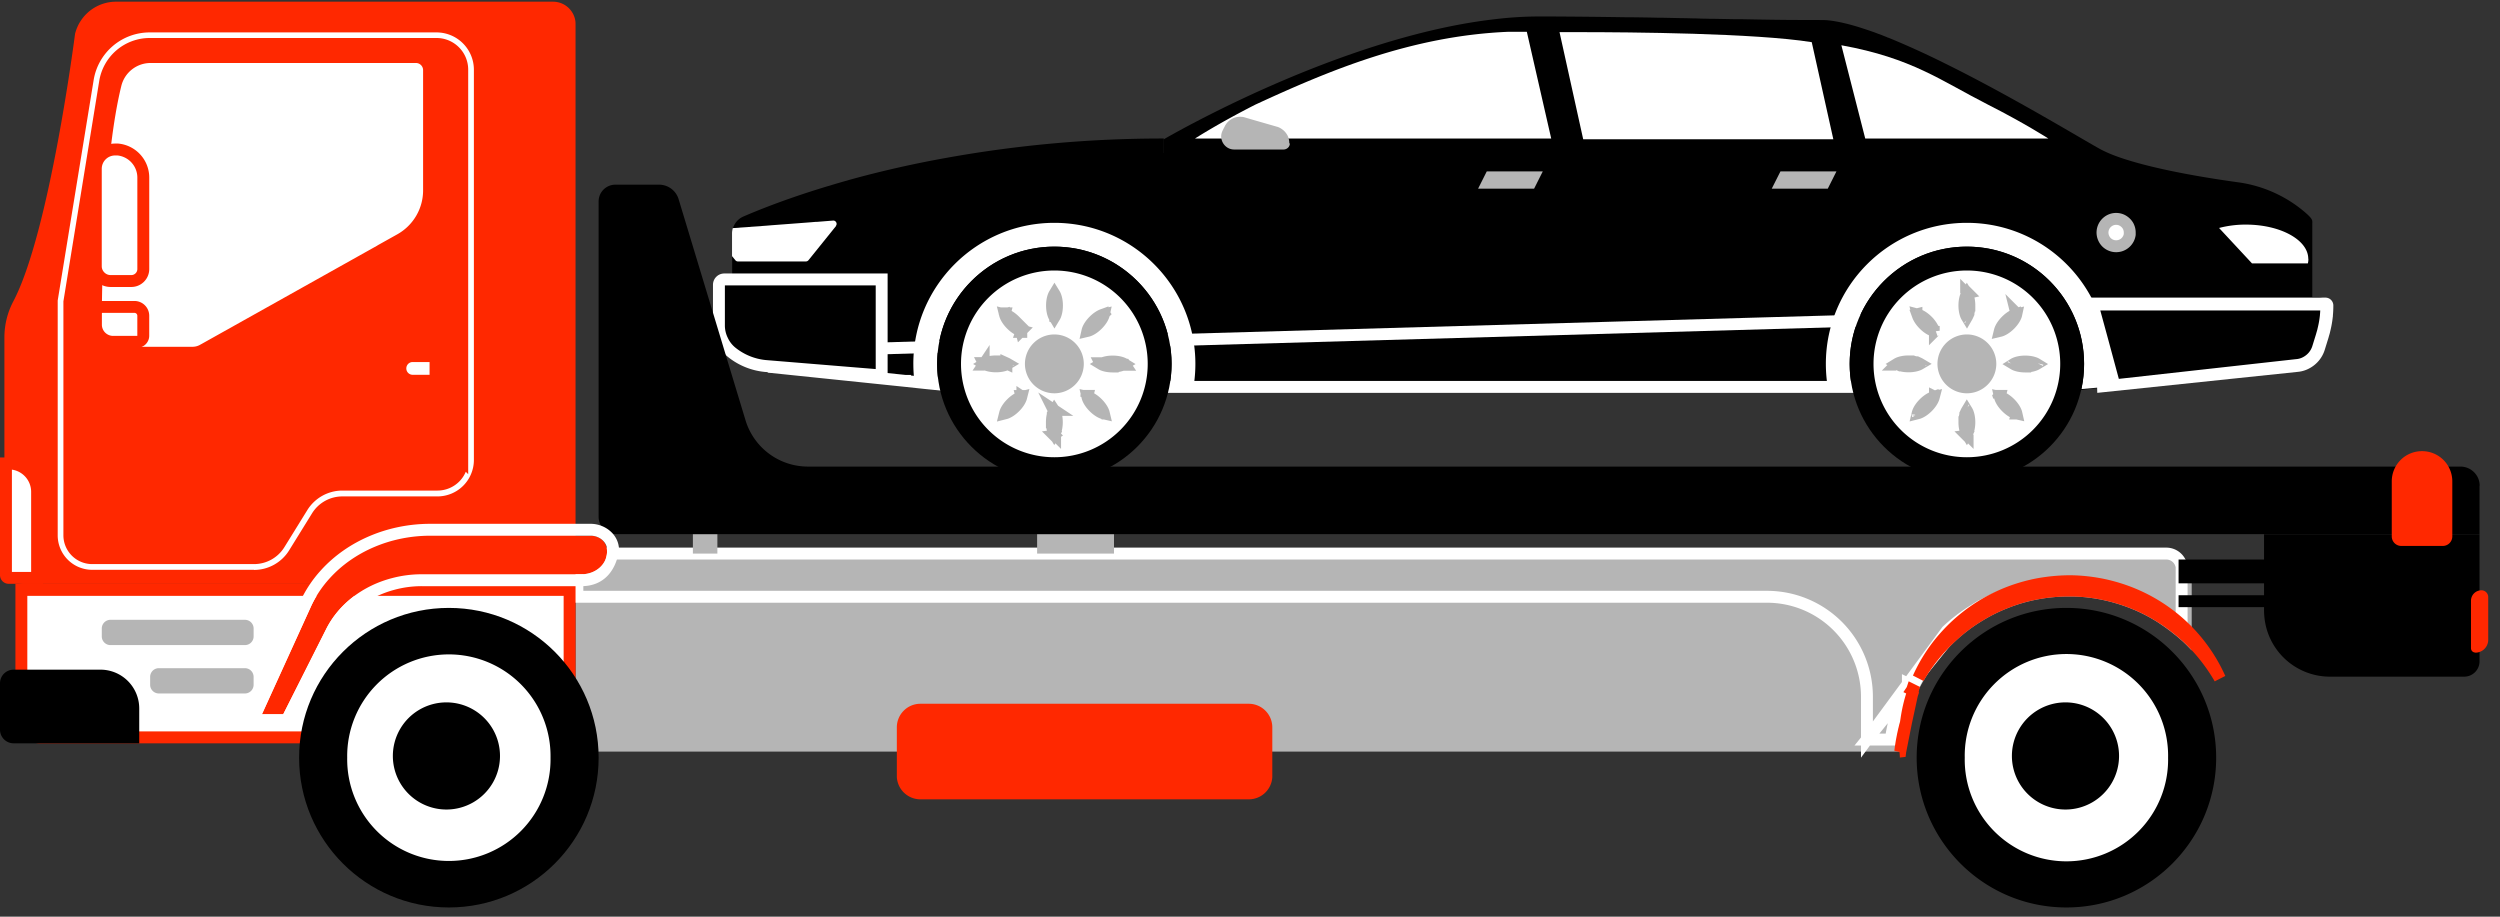 <?xml version="1.0" encoding="UTF-8"?> <svg xmlns="http://www.w3.org/2000/svg" width="210" height="77" fill="none"><rect width="100%" height="100%" fill="#333333" stroke="none"/> <g clip-path="url(#a)"> <path fill="#000" d="M194.232 18.616v8.246l-3.474 4.107-11.109 1.241-1.558.175-.849.098-1.536.174-.893.098h-93.5l-3.398-.327-1.743-.174-12.023-1.166-2.647-2.08v-9.39a1.557 1.557 0 0 1 .937-1.427c1.11-.48 3.19-1.329 6.131-2.255.86-.272 1.787-.544 2.778-.828a89.823 89.823 0 0 1 8.168-1.851 102.255 102.255 0 0 1 18.242-1.623v1.209c2.113.076 4.564.152 7.287.25 4.432.153 9.551.327 15.029.512 28.176.97 65.674 2.244 65.674 2.244l2.711 2.517.262.24h5.511v.01Z"></path> <path fill="#000" stroke="#fff" d="M76.02 31.992h-.001l-11.295-1.17-1.487-1.25 107.717-3.06 1.424 5.684-.247.03h-.001l-1.46.178h-.001l-.809.096H80.887l-3.208-.33h-.002l-1.657-.178Z"></path> <path fill="#000" d="M194.232 18.55s-.033-.108-.077-.174a1.33 1.33 0 0 0-.174-.207c-.109-.12-.261-.25-.425-.392a10.914 10.914 0 0 0-5.543-2.462c-2.211-.304-5.457-.827-8.114-1.535-1.307-.349-2.461-.73-3.289-1.155l-.131-.065c-1.557-.85-7.406-4.423-13.124-7.244a72.179 72.179 0 0 0-4.617-2.103c-.055-.021-.12-.043-.175-.065-.032 0-.054-.022-.076-.033-.098-.043-.207-.076-.305-.12a4.287 4.287 0 0 0-.403-.152l-.337-.13c-.044-.012-.088-.033-.131-.044-.272-.098-.545-.185-.806-.273-1.1-.359-2.091-.599-2.919-.686a3.297 3.297 0 0 0-.327-.022h-.294s-.217-.01-.315-.01h-1.286c-1.71 0-3.419-.033-5.14-.066h-.545l-1.753-.033c-.218 0-.425 0-.643-.01-.272 0-.533-.011-.806-.022-.392 0-.773-.022-1.176-.022l-1.557-.033h-.338c-.817-.021-1.645-.032-2.483-.043h-.381a577.671 577.671 0 0 0-6.448-.066h-.762c-1.318 0-2.669.088-4.03.262-4.335.523-8.822 1.808-12.873 3.279-8.005 2.908-14.344 6.59-14.67 6.775h-.011v6.982h96.473v-.054l.011-.076Z"></path> <path fill="#fff" d="M132.989 11.7 131 2.7h1.595c4.349 0 14.838.084 19.591.841L154 11.7h-21.011ZM172.068 11.634h-15.389l-2.004-7.832c5.947 1.078 8.376 2.984 12.296 4.978 3.115 1.58 5.086 2.854 5.086 2.854h.011Z"></path> <path fill="#fff" stroke="#B5B5B5" d="m153.45 14.9-.226.45h-3.586l.227-.45h3.585ZM128.781 14.9l-.226.45h-3.585l.226-.45h3.585Z"></path> <path fill="#000" d="M195.386 25.587c0 .251-.011.502-.033.741 0 .044 0 .087-.01.13a8.23 8.23 0 0 1-.142.872c-.022.11-.054.23-.076.338-.033.13-.077.262-.109.392l-.294.959a2.45 2.45 0 0 1-1.111 1.394 2.316 2.316 0 0 1-.969.316l-12.983 1.46-1.557.174-1.024-3.834-.544-2.016-.262-.97-.163-.598h18.667c.338 0 .61.272.61.61v.032Z"></path> <path fill="#fff" fill-rule="evenodd" d="m194.875 26.443.005-.049c.009-.102.016-.208.021-.316h-18.477l.684 2.509.874 3.238 14.916-1.66h.01c.216-.02.418-.087.603-.195l.006-.004a1.57 1.57 0 0 0 .718-.89l.312-1.008c.021-.08.044-.156.061-.215l.002-.007a5.1 5.1 0 0 0 .043-.15l.042-.184.002-.007c.016-.066.026-.108.033-.144l.002-.011.003-.011c.061-.272.103-.538.135-.825l.005-.046v-.025Zm.84 1.494a5.61 5.61 0 0 1-.059.211c-.021.07-.042.141-.059.212l-.321 1.034a2.644 2.644 0 0 1-1.21 1.503c-.32.188-.676.306-1.056.34L176.171 33l-.115-4.135-.878-3.219L175 25h20.336a.66.66 0 0 1 .664.658v.035c0 .27-.012.54-.036.799 0 .047 0 .094-.011.14a8.763 8.763 0 0 1-.196 1.123c-.015.061-.03.123-.042.182Z" clip-rule="evenodd"></path> <path fill="#fff" stroke="#B5B5B5" d="m178.316 18.535.002.001a1.2 1.2 0 0 1 .438.435c.09.169.142.357.142.56v.17a1.153 1.153 0 0 1-1.999.6 1.185 1.185 0 0 1-.29-.759c0-.641.519-1.156 1.144-1.156.209 0 .404.054.563.149Z"></path> <path fill="#000" stroke="#fff" d="M74.06 23.473v8.073l-.6-.052h-.002l-1.601-.13-7.576-.621a5.335 5.335 0 0 1-2.774-1.114 2.795 2.795 0 0 1-.815-1.017l-.003-.006-.003-.007a2.84 2.84 0 0 1-.296-1.269v-3.409c0-.247.201-.448.448-.448H74.06Z"></path> <path fill="#fff" d="M128.253 2.669h-1.502C118.5 3 111.5 6 105.469 8.779c-3.115 1.58-5.086 2.855-5.086 2.855h29.918l-2.048-8.965ZM70.226 18.986 68.33 21.34l-.316.392-.098.12a.284.284 0 0 1-.218.11h-5.707a.274.274 0 0 1-.218-.099l-.283-.348v-1.907c0-.152.022-.305.065-.446l2.854-.207.392-.033 2.015-.152 1.285-.098.392-.033h.109l1.372-.11c.24-.02.392.262.24.448l.01.01Z"></path> <path fill="#B5B5B5" d="M108.345 12.048a.477.477 0 0 1-.153.359.54.54 0 0 1-.359.152h-4.161c-.566 0-.991-.424-1.078-.925a.996.996 0 0 1 .011-.403 1.35 1.35 0 0 1 .098-.273l.076-.152.109-.207.022-.044a1.437 1.437 0 0 1 1.405-.74c.076 0 .152.021.229.043l.893.261 1.818.523c.175.044.327.131.458.23.141.097.25.217.348.359.087.12.153.261.186.403.032.12.054.25.054.38v.034h.044Z"></path> <path fill="#fff" d="M193.905 21.742c0 .131-.011.25-.044.382h-4.694l-2.766-2.974a8.691 8.691 0 0 1 2.254-.283c2.897 0 5.239 1.285 5.239 2.875h.011ZM153.372 30.566c0-6.54 5.306-11.848 11.846-11.848 6.539 0 11.845 5.308 11.845 11.848 0 .658-.053 1.305-.157 1.934l-2.07.18a9.89 9.89 0 0 0 .227-2.114c0-5.436-4.41-9.848-9.845-9.848-5.435 0-9.846 4.412-9.846 9.848 0 .662.066 1.309.19 1.934h-2.032a11.861 11.861 0 0 1-.158-1.934Z"></path> <path fill="#000" d="M175.063 30.566c0 5.435-4.41 9.847-9.845 9.847-5.435 0-9.846-4.412-9.846-9.847 0-5.436 4.411-9.848 9.846-9.848 5.435 0 9.845 4.412 9.845 9.848Z"></path> <path fill="#fff" d="M173.059 30.566a7.837 7.837 0 0 1-7.841 7.842 7.837 7.837 0 0 1-7.842-7.842 7.837 7.837 0 0 1 7.842-7.843 7.837 7.837 0 0 1 7.841 7.843Z"></path> <path fill="#B5B5B5" d="M167.69 30.566a2.478 2.478 0 0 1-2.472 2.472 2.478 2.478 0 0 1-2.472-2.472 2.478 2.478 0 0 1 2.472-2.473 2.478 2.478 0 0 1 2.472 2.473Z"></path> <path fill="#fff" stroke="#B5B5B5" d="M165.426 25.664c0 .37-.07.675-.161.87a.868.868 0 0 1-.046.089.843.843 0 0 1-.048-.092c-.092-.197-.161-.504-.161-.867 0-.364.069-.67.161-.867a.886.886 0 0 1 .047-.09c.014.023.03.052.047.09.091.197.161.503.161.867Zm-.271 1.038.003-.003-.003.003Zm.125-.002a.012.012 0 0 1 .003.002l-.003-.002Zm.003-2.074-.003.002a.014.014 0 0 1 .003-.002Zm-.127.002a.012.012 0 0 1-.003-.002l.003.002ZM161.904 26.958c.258.258.425.524.5.728.014.038.023.07.03.096a.971.971 0 0 1-.097-.03c-.203-.074-.469-.241-.727-.5-.258-.258-.426-.524-.5-.727a.841.841 0 0 1-.03-.097c.026.007.058.016.097.03.203.075.469.242.727.5Zm.541.927.001-.003-.001.003Zm.088-.09a.02.02 0 0 1 .004-.002l-.004.001Zm-1.464-1.47-.001.004.001-.004Zm-.088.091a.017.017 0 0 1-.004.001h.004ZM160.317 30.358c.37 0 .675.07.87.16a.928.928 0 0 1 .089.047c-.024.014-.054.03-.092.048-.197.091-.504.16-.867.16-.364 0-.67-.069-.867-.16a.948.948 0 0 1-.09-.047.948.948 0 0 1 .09-.048c.197-.091.503-.16.867-.16Zm1.037.27-.002-.003.002.004Zm-.001-.124a.012.012 0 0 1 .002-.004l-.002.004Zm-2.074-.004.002.004-.002-.004Zm.002.128a.01.01 0 0 1-.002.003l.002-.003ZM162.449 33.258l.001.003-.001-.003Zm-.107.133a.856.856 0 0 1 .097-.03.875.875 0 0 1-.031.097c-.074.203-.241.469-.499.727-.259.258-.524.425-.728.5a.916.916 0 0 1-.096.03.841.841 0 0 1 .03-.097c.074-.203.241-.469.5-.727.258-.258.524-.426.727-.5Zm-1.36 1.335h.003-.003Zm.092.092-.001-.004a.01.01 0 0 1 .001.004Zm1.464-1.47.004.002-.004-.001ZM165.01 35.467c0-.37.07-.675.16-.87a.85.85 0 0 1 .047-.088c.014.023.03.053.048.091.091.197.161.504.161.867 0 .364-.07.67-.161.867a.886.886 0 0 1-.047.09.886.886 0 0 1-.047-.09c-.092-.197-.161-.503-.161-.867Zm.271-1.037-.004.002.004-.002Zm-.125.001a.012.012 0 0 1-.003-.002l.003.002Zm-.003 2.075.003-.002a.014.014 0 0 1-.003.002Zm.127-.002a.012.012 0 0 1 .003.002l-.003-.002ZM168.534 34.188c-.261-.26-.429-.528-.503-.732a.796.796 0 0 1-.034-.11.824.824 0 0 1 .111.033c.204.074.471.242.732.503.26.26.428.528.503.732a.774.774 0 0 1 .033.11.87.87 0 0 1-.111-.033c-.204-.074-.471-.242-.731-.503Zm-.544-.933-.001.004a.012.012 0 0 0 .001-.004Zm-.079.082a.017.017 0 0 1-.004.001h.004Zm1.472 1.478.001-.004-.001.004Zm.08-.082a.012.012 0 0 1 .004-.001h-.004ZM170.119 30.785c-.37 0-.676-.07-.87-.16a.93.93 0 0 1-.089-.047c.024-.015.054-.031.092-.049.197-.091.503-.16.867-.16.363 0 .67.069.867.16a.948.948 0 0 1 .09.048.95.95 0 0 1-.09.047c-.197.091-.504.16-.867.16Zm-1.038-.272.003.004-.003-.004Zm.002.125a.012.012 0 0 1-.002.004l.002-.003Zm2.074.004a.014.014 0 0 0 0 0Zm-.002-.127a.012.012 0 0 1 .002-.004l-.002.004ZM168.829 27.26c-.261.26-.528.43-.732.503a.824.824 0 0 1-.111.034.96.96 0 0 1 .034-.111c.074-.204.242-.471.503-.732.261-.26.527-.429.731-.503a.92.92 0 0 1 .111-.034.774.774 0 0 1-.033.112c-.074.204-.243.47-.503.731Zm-.933.544h.004-.004Zm.082.08a.01.01 0 0 1 .001.003l-.001-.003Zm1.478-1.474h-.004.004Zm-.083-.08a.006.006 0 0 0-.001-.003l.001.004Z"></path> <path fill="#fff" d="M76.72 30.566c0-6.54 5.307-11.848 11.846-11.848 6.54 0 11.846 5.308 11.846 11.848 0 .658-.054 1.305-.157 1.934h-2.033a9.88 9.88 0 0 0 .19-1.934c0-5.436-4.411-9.848-9.846-9.848-5.434 0-9.845 4.412-9.845 9.848 0 .564.047 1.117.139 1.655L76.807 32c-.057-.47-.086-.949-.086-1.434Z"></path> <path fill="#000" d="M98.412 30.566c0 5.435-4.411 9.847-9.846 9.847-5.434 0-9.845-4.412-9.845-9.847 0-5.436 4.41-9.848 9.845-9.848 5.435 0 9.846 4.412 9.846 9.848Z"></path> <path fill="#fff" d="M96.408 30.566a7.837 7.837 0 0 1-7.842 7.842 7.837 7.837 0 0 1-7.841-7.842 7.837 7.837 0 0 1 7.841-7.843 7.837 7.837 0 0 1 7.842 7.843Z"></path> <path fill="#B5B5B5" d="M91.039 30.566a2.478 2.478 0 0 1-2.473 2.472 2.478 2.478 0 0 1-2.472-2.472 2.478 2.478 0 0 1 2.472-2.473 2.478 2.478 0 0 1 2.473 2.473Z"></path> <path fill="#fff" stroke="#B5B5B5" d="M88.785 25.664c0 .37-.07.675-.16.87a.895.895 0 0 1-.047.089.935.935 0 0 1-.048-.092c-.091-.197-.16-.504-.16-.867 0-.364.069-.67.16-.867a.968.968 0 0 1 .047-.09c.014.023.03.052.048.09.09.197.16.503.16.867Zm-.271 1.038.004-.003-.004.003Zm.125-.002a.014.014 0 0 1 .004.002l-.004-.002Zm.004-2.074-.004.002.004-.002Zm-.128.002-.003-.002.003.002ZM85.246 26.954c.258.258.425.524.5.727.014.039.023.07.03.097a.936.936 0 0 1-.097-.03c-.203-.074-.47-.242-.727-.5-.258-.258-.426-.524-.5-.727a.966.966 0 0 1-.03-.097.91.91 0 0 1 .097.03c.203.075.469.242.727.5Zm.54.927.001-.003v.003Zm.089-.091a.012.012 0 0 1 .004 0h-.004Zm-1.464-1.469-.001.004v-.004Zm-.088.091-.004.001h.004ZM83.665 30.358c.37 0 .676.07.87.16a.91.91 0 0 1 .09.047.928.928 0 0 1-.093.048c-.197.091-.503.16-.867.16-.363 0-.67-.069-.866-.16a.949.949 0 0 1-.09-.047.949.949 0 0 1 .09-.048c.197-.091.503-.16.866-.16Zm1.038.27-.002-.003.002.004Zm-.002-.124a.012.012 0 0 1 .002-.004l-.002.004Zm-2.073-.004.001.004-.002-.004Zm.001.128c0 .002-.001.003-.002.003l.002-.003ZM85.791 33.264l.001.004v-.004Zm-.107.134a.916.916 0 0 1 .096-.03.916.916 0 0 1-.03.096c-.074.203-.241.47-.5.728-.258.258-.524.425-.727.5a.966.966 0 0 1-.096.03.91.91 0 0 1 .03-.097c.074-.203.241-.47.5-.727.258-.259.523-.426.727-.5Zm-1.36 1.335h.003-.004Zm.091.092v-.004.004Zm1.465-1.47.003.002-.003-.001ZM88.358 35.467c0-.37.07-.675.16-.87a.92.92 0 0 1 .047-.088c.015.023.03.053.049.091.09.197.16.504.16.867 0 .364-.07.67-.16.867a.922.922 0 0 1-.048.09.947.947 0 0 1-.047-.09c-.091-.197-.16-.503-.16-.867Zm.272-1.037-.004.002.004-.002Zm-.126.001c-.002 0-.003-.002-.003-.002l.003.002Zm-.003 2.075.003-.002a.014.014 0 0 1-.003.002Zm.127-.002a.012.012 0 0 1 .004.002l-.004-.002ZM91.882 34.188c-.26-.26-.429-.528-.503-.732a.865.865 0 0 1-.033-.11.864.864 0 0 1 .11.033c.205.074.471.242.732.503.26.26.429.528.503.732a.874.874 0 0 1 .034.11.864.864 0 0 1-.111-.033c-.204-.074-.471-.242-.732-.503Zm-.543-.933-.001.004v-.004Zm-.08.082a.012.012 0 0 1-.004.001h.004Zm1.473 1.478v-.004.004Zm.08-.082a.015.015 0 0 1 .003-.001h-.004ZM93.467 30.785c-.37 0-.675-.07-.87-.16a.936.936 0 0 1-.088-.047.93.93 0 0 1 .092-.049c.197-.091.503-.16.866-.16.364 0 .67.069.867.16a.936.936 0 0 1 .09.048.939.939 0 0 1-.09.047c-.197.091-.503.16-.867.16Zm-1.037-.272.002.004a.012.012 0 0 1-.002-.004Zm.001.125-.001.004.001-.003Zm2.074.004-.002-.003a.014.014 0 0 1 .002.003Zm-.002-.127a.012.012 0 0 1 .002-.004l-.002.004ZM92.188 27.26c-.26.26-.527.43-.731.503a.864.864 0 0 1-.111.034.865.865 0 0 1 .033-.111c.074-.204.243-.471.503-.732.26-.26.528-.429.732-.503a.864.864 0 0 1 .11-.034.874.874 0 0 1-.033.112c-.074.204-.242.47-.503.731Zm-.933.544h.004-.004Zm.083.08v.003-.003Zm1.477-1.474h-.004.004Zm-.082-.08a.012.012 0 0 1-.001-.003v.004Z"></path> <path fill="#000" d="M208.281 44.879v10.675c0 .708-.577 1.285-1.285 1.285h-11.283a5.528 5.528 0 0 1-5.457-4.64 6.13 6.13 0 0 1-.076-.893v-6.427h18.101Z"></path> <path fill="#B5B5B5" d="M184.103 48.3v6.339c-.25-.262-.501-.523-.762-.763l-.501-.435-.523-.414c-.174-.13-.349-.262-.534-.392-.185-.12-.359-.25-.544-.37a13.52 13.52 0 0 0-2.342-1.188 14.443 14.443 0 0 0-2.516-.73c-.86-.163-1.731-.25-2.603-.24-.871 0-1.742.077-2.603.24-.86.163-1.699.403-2.516.73-.816.316-1.601.719-2.341 1.187a13.496 13.496 0 0 0-2.091 1.612 14.38 14.38 0 0 0-3.17 4.281 15.627 15.627 0 0 0-.969 2.55 16.496 16.496 0 0 0-.479 2.428H48.346V46.513h133.971c.991 0 1.797.806 1.797 1.797l-.011-.01Z"></path> <path fill="#B5B5B5" stroke="#fff" d="M156.823 62.123h2.002c.103-.7.25-1.386.435-2.062l.002-.004c.258-.91.595-1.797 1-2.63v-.001l.45.218a14.36 14.36 0 0 1 3.169-4.28l-7.058 8.759Zm0 0v-3.596a8.396 8.396 0 0 0-8.396-8.398H48.5V46.5h133.471a1.3 1.3 0 0 1 1.286 1.129v5.3l-.435-.378-.009-.008-.009-.007-.522-.414-.011-.008-.002-.002c-.173-.13-.352-.264-.543-.399l-.008-.005-.009-.006a9.49 9.49 0 0 1-.258-.175l-.002-.002c-.088-.061-.184-.128-.284-.193l-.005-.003a13.965 13.965 0 0 0-2.428-1.231 14.95 14.95 0 0 0-2.603-.755 13.587 13.587 0 0 0-2.699-.248c-.9 0-1.801.079-2.694.248-.889.169-1.758.417-2.605.756-.849.328-1.661.746-2.426 1.23a14.08 14.08 0 0 0-2.166 1.67l-6.716 9.124Z"></path> <path fill="#fff" stroke="#FF2800" d="M184.482 54.29c-.25-.273-.521-.544-.793-.793h.001l-.01-.009-.501-.435-.009-.008-.009-.007-.523-.414-.01-.008-.002-.002c-.173-.13-.352-.264-.544-.399l-.008-.006-.008-.005c-.048-.03-.107-.071-.172-.115a7.072 7.072 0 0 0-.384-.251c-.763-.483-1.574-.9-2.422-1.227a14.95 14.95 0 0 0-2.603-.755 13.58 13.58 0 0 0-2.699-.248c-.898 0-1.799.078-2.69.247-.896.16-1.766.42-2.609.757-.848.328-1.661.746-2.426 1.23a14.073 14.073 0 0 0-2.165 1.67 14.852 14.852 0 0 0-2.752 3.438 13.444 13.444 0 0 1 2.478-3.723l.001-.001a13.876 13.876 0 0 1 4.615-3.248c.87-.377 1.784-.662 2.723-.862a15.27 15.27 0 0 1 2.842-.295c.952 0 1.897.105 2.836.295.939.2 1.853.485 2.723.862h.001a13.83 13.83 0 0 1 4.393 3.017l.004.004.103.107.002.003.117.123a13.756 13.756 0 0 1 2.487 3.752 15.14 15.14 0 0 0-1.987-2.695Zm0 0-.368.338.367-.34.001.001Zm-24.375 6.388c.11-.906.32-1.809.624-2.684m-.624 2.684.585-2.709-.002-.001-.069-.034-.001.003-.002.003.025.012h.002l.086.042m-.624 2.684-.008.028c-.217.793-.38 1.597-.478 2.422l-.033.004h-.001l-.033.003m.553-2.457-.487 2.457v-.005l-.027.002h-.001l-.038.003m1.177-5.14.337.162-.335-.167-.002.004Zm-1.177 5.14Z"></path> <path fill="#000" d="M208.281 40.805v4.063H51.733a1.448 1.448 0 0 1-1.449-1.449V16.917c0-.774.632-1.405 1.405-1.405h3.67c.763 0 1.427.5 1.645 1.22l5.62 18.572a5.48 5.48 0 0 0 5.25 3.889H206.68c.882 0 1.612.719 1.612 1.601l-.011.011Z"></path> <path fill="#B5B5B5" d="M60.26 44.879h-2.058v1.623h2.058v-1.623ZM93.576 44.879h-6.458v1.623h6.458v-1.623Z"></path> <path fill="#FF2800" d="M203.446 37.897a2.534 2.534 0 0 0-2.538 2.538v4.629a.8.8 0 0 0 .795.795h3.496a.8.8 0 0 0 .795-.795v-4.63a2.534 2.534 0 0 0-2.538-2.537h-.01ZM207.922 54.813a.363.363 0 0 1-.36-.36v-3.986c0-.49.392-.882.883-.882a.57.57 0 0 1 .566.566v3.595c0 .599-.49 1.078-1.078 1.078l-.011-.01ZM106.874 61.099V65.27a1.976 1.976 0 0 1-1.982 1.874H77.316a1.984 1.984 0 0 1-1.982-1.874v-4.172c0-1.089.882-1.982 1.982-1.982h27.576c1.089 0 1.982.882 1.982 1.983ZM48.346 2.048V49.05H2.069a1.701 1.701 0 0 1-1.699-1.7V28.344c0-1.045.25-2.07.73-2.995C4.17 19.564 6.306 2.832 6.306 2.832c.098-.37.24-.719.446-1.035A3.544 3.544 0 0 1 9.758.142H46.45c.97 0 1.765.719 1.885 1.655.01.077.01.164.01.24v.01Z"></path> <path fill="#fff" stroke="#FF2800" d="M3.116 41.317v7.223H.73a.23.23 0 0 1-.23-.23v-9.38h.23a2.384 2.384 0 0 1 2.386 2.387ZM47.846 49.55v12.388H3.343a1.545 1.545 0 0 1-1.548-1.548V49.55h46.05Z"></path> <path fill="#000" d="M37.705 76.227c6.947 0 12.58-5.633 12.58-12.582 0-6.948-5.633-12.581-12.58-12.581s-12.58 5.633-12.58 12.581c0 6.949 5.633 12.582 12.58 12.582Z"></path> <path fill="#fff" stroke="#000" d="M46.745 63.645a9.041 9.041 0 1 1-18.08 0 9.041 9.041 0 1 1 18.08 0Z"></path> <path fill="#000" d="M37.5 68a4.5 4.5 0 1 0 0-9 4.5 4.5 0 0 0 0 9ZM173.579 76.227c6.948 0 12.579-5.633 12.579-12.582 0-6.948-5.631-12.581-12.579-12.581-6.947 0-12.579 5.633-12.579 12.581 0 6.949 5.632 12.582 12.579 12.582Z"></path> <path fill="#fff" stroke="#000" d="M182.62 63.645a9.042 9.042 0 1 1-18.081 0 9.042 9.042 0 1 1 18.081 0Z"></path> <path fill="#000" d="M173.5 68a4.5 4.5 0 1 0 0-9 4.5 4.5 0 0 0 0 9Z"></path> <path fill="#FF2800" d="M50.99 46.35c-.015 1.117-.964 1.888-2.15 1.888H35.43c-.858 0-1.705.112-2.51.326-2.426.633-4.46 2.168-5.518 4.271L23.79 60H22l4.11-9.026a9.217 9.217 0 0 1 1.599-2.41C29.72 46.349 32.814 45 36.15 45h13.461c.752 0 1.388.5 1.377 1.35Z"></path> <path fill="#fff" fill-rule="evenodd" d="M51 46.219c0-.05-.004-.101-.01-.15-.05-.35-.271-.656-.587-.85a1.512 1.512 0 0 0-.79-.219H36.15c-3.337 0-6.43 1.35-8.442 3.564a9.215 9.215 0 0 0-1.6 2.41L22 60h1.79l3.612-7.165c1.059-2.103 3.092-3.638 5.518-4.271a9.791 9.791 0 0 1 2.51-.326h13.41c1.186 0 2.15-.847 2.15-1.889v-.13H51Zm1 0C52 44.879 50.802 44 49.612 44H36.15c-3.596 0-6.964 1.453-9.18 3.89a10.215 10.215 0 0 0-1.77 2.67L20.446 61h3.96l3.889-7.715c.914-1.815 2.695-3.184 4.877-3.753l.005-.002a8.79 8.79 0 0 1 2.253-.292h13.41c1.905 0 2.903-1.329 3.16-3.019Z" clip-rule="evenodd"></path> <path fill="#fff" stroke="#FF2800" d="M31.942 21.055h.013L17.05 29.4h-.001c-.272.153-.569.23-.888.23H9.867a1.82 1.82 0 0 1-1.82-1.81c0-4.575.188-14.773 1.663-20.739a3.032 3.032 0 0 1 2.945-2.29H34.94c.605 0 1.1.496 1.1 1.102v10.098c0 1.714-.925 3.29-2.423 4.128l-1.674.936Z"></path> <path fill="#fff" stroke="#FF2800" d="m24.712 46.493 1.926-3.112.001-.002a2.497 2.497 0 0 1 2.124-1.18h7.984a3.563 3.563 0 0 0 3.56-3.562V5.86a3.638 3.638 0 0 0-3.637-3.637H12.59a5.268 5.268 0 0 0-5.22 4.44L4.353 25.168l-.006.04V44.966a3.396 3.396 0 0 0 3.397 3.398h13.092v.01h.5a3.972 3.972 0 0 0 3.375-1.879l.001-.002ZM5.826 44.966v-19.61l3-18.457a3.798 3.798 0 0 1 3.764-3.207h24.08c1.185 0 2.158.964 2.158 2.158v32.776a2.08 2.08 0 0 1-2.081 2.082h-7.984a3.971 3.971 0 0 0-3.375 1.88l-.001.002-1.926 3.112v.001a2.496 2.496 0 0 1-2.125 1.181H7.744a1.92 1.92 0 0 1-1.918-1.918Z"></path> <path fill="#000" d="M1.144 56.251H8.44a3.259 3.259 0 0 1 3.256 3.257v2.93H1.144A1.144 1.144 0 0 1 0 61.294v-3.9c0-.63.512-1.143 1.144-1.143Z"></path> <path fill="#B5B5B5" d="M20.573 52.064H9.28a.73.73 0 0 0-.73.73v.664c0 .403.327.73.73.73h11.294a.73.73 0 0 0 .73-.73v-.664a.73.73 0 0 0-.73-.73ZM20.573 56.127h-7.231a.73.73 0 0 0-.73.73v.664c0 .403.327.73.73.73h7.231a.73.73 0 0 0 .73-.73v-.664a.73.73 0 0 0-.73-.73Z"></path> <path fill="#fff" stroke="#FF2800" d="M36.094 31.96v.023h-1.428a1.034 1.034 0 0 1-1.035-1.036c0-.574.462-1.036 1.035-1.036h1.918v2.05h-.49ZM9.671 12.559H9.9a2.369 2.369 0 0 1 2.137 2.353v7.69c0 .553-.452 1.004-1.003 1.004H9.29c-.682 0-1.243-.56-1.243-1.243v-8.18c0-.9.724-1.624 1.624-1.624ZM8.058 26.328c0-.267.192-.494.447-.546h2.79c.409 0 .74.332.74.742v1.678c0 .28-.233.513-.512.513H9.497a1.443 1.443 0 0 1-1.439-1.44v-.947Z"></path> <path fill="#000" d="M198 47h-15v2h15v-2ZM198 50h-15v1h15v-1Z"></path> </g> <defs> <clipPath id="a"> <path fill="#fff" d="M0 0h210v77H0z"></path> </clipPath> </defs> </svg> 